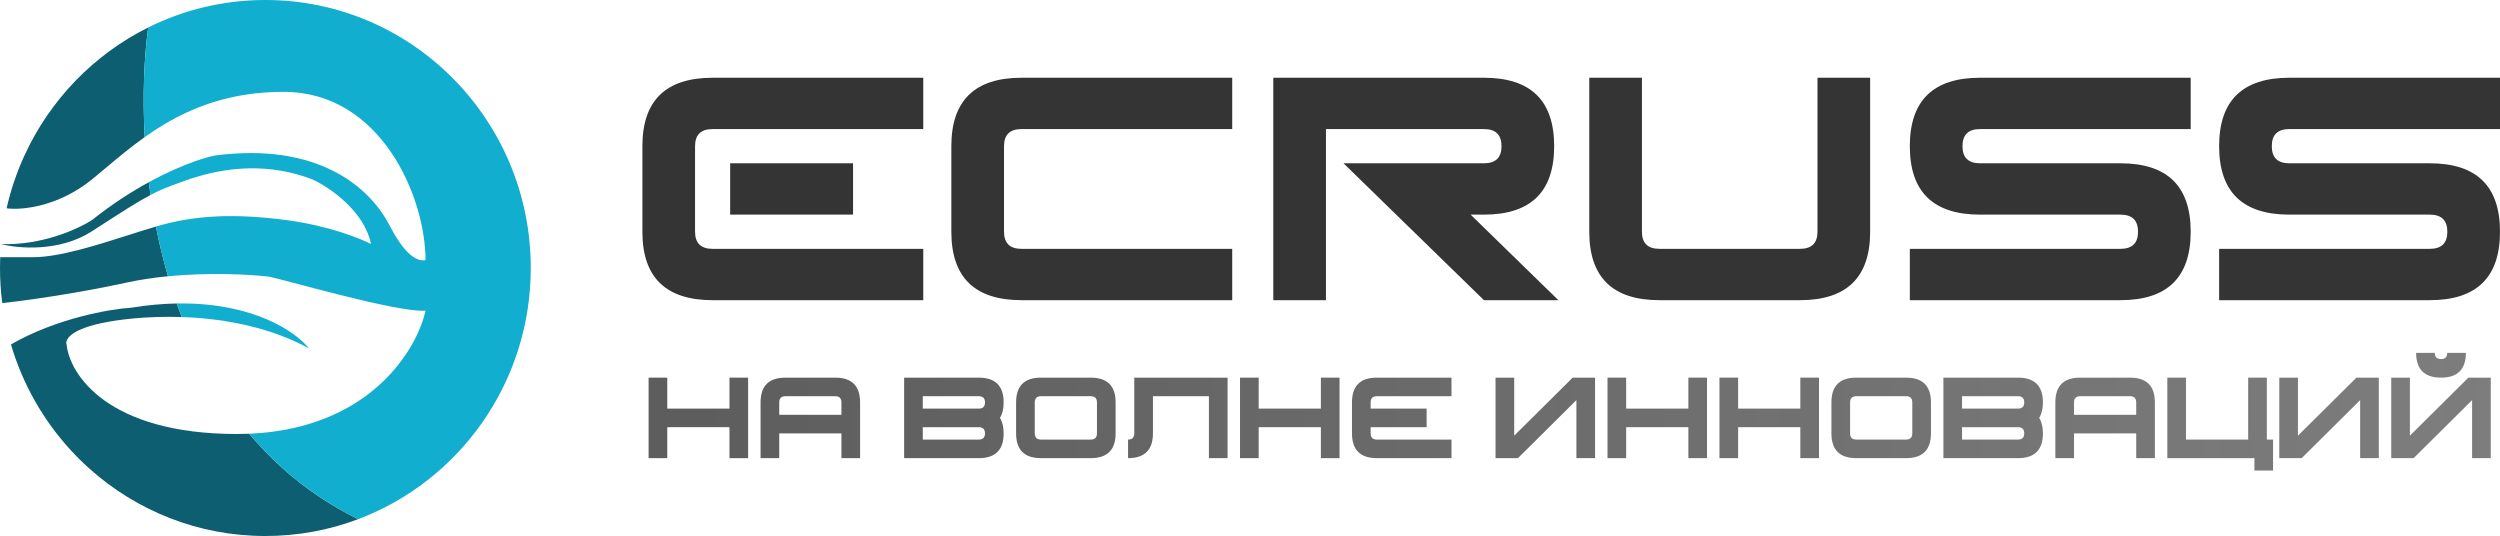 <svg width="611" height="131" viewBox="0 0 611 131" fill="none" xmlns="http://www.w3.org/2000/svg">
<path fill-rule="evenodd" clip-rule="evenodd" d="M1.615 50.909C2.628 46.413 4.099 42.093 5.976 38.001C12.211 24.407 22.928 13.335 36.211 6.72C35.247 13.909 34.79 23.199 35.368 33.505C31.918 35.954 28.839 38.537 25.966 40.949C24.768 41.955 23.606 42.93 22.467 43.854C14.084 50.652 5.073 51.39 1.615 50.909Z" fill="#0D5E71"/>
<path fill-rule="evenodd" clip-rule="evenodd" d="M0.255 59.648C10.241 60.032 19.224 55.906 22.467 53.795C27.328 49.919 32.077 46.875 36.362 44.532C36.491 45.565 36.631 46.605 36.783 47.649C33.561 49.348 29.763 51.804 23.668 55.745L22.467 56.521C14.528 61.652 4.351 60.743 0.255 59.648Z" fill="#0D5E71"/>
<path d="M0.052 62.854C0.017 63.732 0 64.614 0 65.5C0 68.408 0.188 71.271 0.551 74.078C5.343 73.571 18.164 71.85 31.121 69.028C34.131 68.372 37.271 67.905 40.394 67.585C40.616 67.562 40.838 67.54 41.059 67.518C39.877 63.465 38.899 59.397 38.103 55.366C36.896 55.722 35.634 56.112 34.333 56.521C33.379 56.821 32.404 57.131 31.416 57.446L31.41 57.448L31.407 57.449L31.404 57.45C23.379 60.005 14.431 62.854 8.177 62.854H0.052Z" fill="#0D5E71"/>
<path d="M57.875 106.067C26.31 106.067 16.989 91.475 16.275 84.18C15.878 83.164 16.958 80.716 24.452 79.049C28.759 78.091 36.036 77.2 44.416 77.484C43.993 76.383 43.586 75.279 43.196 74.171C39.76 74.232 36.053 74.553 32.073 75.201C26.924 75.521 13.835 77.766 2.676 84.18C5.543 93.928 10.597 102.726 17.263 109.995C18.676 111.537 20.163 113.009 21.716 114.408L21.822 114.504C21.861 114.538 21.899 114.572 21.938 114.607C33.374 124.809 48.402 131 64.861 131C72.84 131 80.483 129.545 87.543 126.884C84.088 125.192 80.847 123.31 77.809 121.262C71.278 116.861 65.681 111.694 60.899 106.004C59.911 106.045 58.903 106.067 57.875 106.067Z" fill="#0D5E71"/>
<path d="M129.722 65.5C129.722 29.325 100.683 0 64.861 0C54.576 0 44.851 2.417 36.211 6.72C35.247 13.909 34.79 23.199 35.368 33.505C38.487 31.291 41.91 29.188 45.761 27.422C52.214 24.461 59.869 22.448 69.307 22.448C93.203 22.448 104 48.263 104 63.576C101.486 64.057 98.516 61.483 95.15 54.995C90.355 45.751 77.722 34.714 52.556 38.001C51.414 38.223 49.775 38.669 47.751 39.378C44.701 40.448 40.777 42.118 36.362 44.532C36.491 45.565 36.631 46.605 36.783 47.649C38.353 46.82 39.786 46.172 41.282 45.617C41.593 45.502 41.943 45.368 42.331 45.22C43.937 44.605 46.188 43.742 48.944 42.969C55.723 41.066 65.557 39.698 76.373 43.854C80.474 45.751 89.075 51.566 90.663 59.648C88.043 58.258 80.247 55.142 70.021 53.795C57.24 52.111 47.554 52.592 38.266 55.318L38.103 55.366C38.899 59.397 39.877 63.465 41.059 67.518C51.146 66.547 60.944 67.062 65.496 67.585C67.897 67.86 97.077 76.499 104 75.922C101.917 85.339 90.951 103.58 63.6 105.836C62.741 105.907 61.865 105.962 60.972 106.001L60.899 106.004C65.681 111.694 71.278 116.861 77.809 121.262C80.847 123.31 84.088 125.192 87.543 126.884C112.179 117.596 129.722 93.617 129.722 65.5Z" fill="#11AECF"/>
<path d="M75.499 85.142C72.193 80.955 61.753 73.992 43.771 74.163C43.581 74.165 43.389 74.167 43.196 74.171L44.416 77.484C44.861 77.499 45.31 77.517 45.761 77.539C55.289 78.001 66.081 80.014 75.499 85.142Z" fill="#11AECF"/>
<path d="M208.484 39.909V52.454H178.452V39.909H208.484ZM174.161 60.817H225.645V73.363H174.161C162.72 73.363 157 67.787 157 56.636V35.727C157 24.576 162.72 19 174.161 19H225.645V31.545H174.161C171.301 31.545 169.871 32.939 169.871 35.727V56.636C169.871 59.423 171.301 60.817 174.161 60.817Z" fill="#343434"/>
<path d="M249.671 60.817H301.154V73.363H249.671C238.23 73.363 232.509 67.787 232.509 56.636V35.727C232.509 24.576 238.23 19 249.671 19H301.154V31.545H249.671C246.81 31.545 245.38 32.939 245.38 35.727V56.636C245.38 59.423 246.81 60.817 249.671 60.817Z" fill="#343434"/>
<path d="M324.064 31.545V73.363H311.194V19H362.677C374.118 19 379.838 24.576 379.838 35.727C379.838 46.878 374.118 52.454 362.677 52.454H359.417L380.868 73.363H362.677L328.355 39.909H362.677C365.537 39.909 366.968 38.515 366.968 35.727C366.968 32.939 365.537 31.545 362.677 31.545H324.064Z" fill="#343434"/>
<path d="M444.193 56.636V19H457.064V56.636C457.064 67.787 451.343 73.363 439.903 73.363H405.58C394.139 73.363 388.419 67.787 388.419 56.636V19H401.29V56.636C401.29 59.423 402.72 60.817 405.58 60.817H439.903C442.763 60.817 444.193 59.423 444.193 56.636Z" fill="#343434"/>
<path d="M518.244 73.363H466.76V60.817H518.244C521.104 60.817 522.534 59.423 522.534 56.636C522.534 53.848 521.104 52.454 518.244 52.454H483.921C472.48 52.454 466.76 46.878 466.76 35.727C466.76 24.576 472.48 19 483.921 19H535.405V31.545H483.921C481.061 31.545 479.631 32.939 479.631 35.727C479.631 38.515 481.061 39.909 483.921 39.909H518.244C529.684 39.909 535.405 45.484 535.405 56.636C535.405 67.787 529.684 73.363 518.244 73.363Z" fill="#343434"/>
<path d="M593.839 73.363H542.355V60.817H593.839C596.699 60.817 598.129 59.423 598.129 56.636C598.129 53.848 596.699 52.454 593.839 52.454H559.516C548.076 52.454 542.355 46.878 542.355 35.727C542.355 24.576 548.076 19 559.516 19H611V31.545H559.516C556.656 31.545 555.226 32.939 555.226 35.727C555.226 38.515 556.656 39.909 559.516 39.909H593.839C605.28 39.909 611 45.484 611 56.636C611 67.787 605.28 73.363 593.839 73.363Z" fill="#343434"/>
<path d="M163.081 104.404V111.973H158.52V92.294H163.081V99.863H178.283V92.294H182.843V111.973H178.283V104.404H163.081Z" fill="url(#paint0_linear_268_2)" fill-opacity="0.8"/>
<path d="M266.576 96.835H254.414C253.401 96.835 252.894 97.34 252.894 98.349V105.918C252.894 106.927 253.401 107.431 254.414 107.431H266.576C267.589 107.431 268.096 106.927 268.096 105.918V98.349C268.096 97.34 267.589 96.835 266.576 96.835ZM254.414 92.294H266.576C270.63 92.294 272.657 94.312 272.657 98.349V105.918C272.657 109.954 270.63 111.973 266.576 111.973H254.414C250.36 111.973 248.334 109.954 248.334 105.918V98.349C248.334 94.312 250.36 92.294 254.414 92.294Z" fill="url(#paint1_linear_268_2)" fill-opacity="0.8"/>
<path d="M277.217 105.918V92.294H300.02V111.973H295.46V96.835H281.778V105.918C281.778 109.954 279.751 111.973 275.697 111.973V107.431C276.711 107.431 277.217 106.927 277.217 105.918Z" fill="url(#paint2_linear_268_2)" fill-opacity="0.8"/>
<path d="M307.621 104.404V111.973H303.061V92.294H307.621V99.863H322.823V92.294H327.384V111.973H322.823V104.404H307.621Z" fill="url(#paint3_linear_268_2)" fill-opacity="0.8"/>
<path d="M365.51 92.294H370.071V106.478L384.361 92.294H389.834V111.973H385.273V97.789L370.983 111.973H365.51V92.294Z" fill="url(#paint4_linear_268_2)" fill-opacity="0.8"/>
<path d="M397.435 104.404V111.973H392.874V92.294H397.435V99.863H412.637V92.294H417.197V111.973H412.637V104.404H397.435Z" fill="url(#paint5_linear_268_2)" fill-opacity="0.8"/>
<path d="M424.798 104.404V111.973H420.238V92.294H424.798V99.863H440V92.294H444.561V111.973H440V104.404H424.798Z" fill="url(#paint6_linear_268_2)" fill-opacity="0.8"/>
<path d="M465.844 96.835H453.682C452.668 96.835 452.162 97.34 452.162 98.349V105.918C452.162 106.927 452.668 107.431 453.682 107.431H465.844C466.857 107.431 467.364 106.927 467.364 105.918V98.349C467.364 97.34 466.857 96.835 465.844 96.835ZM453.682 92.294H465.844C469.897 92.294 471.924 94.312 471.924 98.349V105.918C471.924 109.954 469.897 111.973 465.844 111.973H453.682C449.628 111.973 447.601 109.954 447.601 105.918V98.349C447.601 94.312 449.628 92.294 453.682 92.294Z" fill="url(#paint7_linear_268_2)" fill-opacity="0.8"/>
<path d="M550.975 111.973H529.692V92.294H534.252V107.431H549.454V92.294H554.015V107.431H555.535V115H550.975V111.973Z" fill="url(#paint8_linear_268_2)" fill-opacity="0.8"/>
<path d="M557.055 92.294H561.616V106.478L575.906 92.294H581.379V111.973H576.818V97.789L562.528 111.973H557.055V92.294Z" fill="url(#paint9_linear_268_2)" fill-opacity="0.8"/>
<path d="M584.419 92.294H588.98V106.478L603.269 92.294H608.742V111.973H604.182V97.789L589.892 111.973H584.419V92.294ZM590.5 86.239H595.06C595.06 87.248 595.567 87.753 596.581 87.753C597.594 87.753 598.101 87.248 598.101 86.239H602.661C602.661 90.276 600.634 92.294 596.581 92.294C592.527 92.294 590.5 90.276 590.5 86.239Z" fill="url(#paint10_linear_268_2)" fill-opacity="0.8"/>
<path fill-rule="evenodd" clip-rule="evenodd" d="M190.444 111.973H185.884V98.349C185.884 94.312 187.911 92.294 191.965 92.294H204.126C208.18 92.294 210.207 94.312 210.207 98.349V111.973H205.646V105.918H190.444V111.973ZM205.646 98.349V101.376H190.444V98.349C190.444 97.34 190.951 96.835 191.965 96.835H204.126C205.14 96.835 205.646 97.34 205.646 98.349Z" fill="url(#paint11_linear_268_2)" fill-opacity="0.8"/>
<path fill-rule="evenodd" clip-rule="evenodd" d="M220.97 92.294H239.212C243.266 92.294 245.293 94.312 245.293 98.349C245.293 99.913 244.989 101.175 244.381 102.133C244.989 103.092 245.293 104.353 245.293 105.918C245.293 109.954 243.266 111.973 239.212 111.973H220.97V92.294ZM239.212 107.431H225.531V104.404H239.212C240.226 104.404 240.733 104.908 240.733 105.918C240.733 106.927 240.226 107.431 239.212 107.431ZM240.733 98.349C240.733 99.358 240.226 99.863 239.212 99.863H225.531V96.835H239.212C240.226 96.835 240.733 97.34 240.733 98.349Z" fill="url(#paint12_linear_268_2)" fill-opacity="0.8"/>
<path d="M348.667 99.863V104.404H334.985V105.918C334.985 106.927 335.492 107.431 336.505 107.431H354.747V111.973H336.505C332.451 111.973 330.424 109.954 330.424 105.918V98.349C330.424 94.312 332.451 92.294 336.505 92.294H354.747V96.835H336.505C335.492 96.835 334.985 97.34 334.985 98.349V99.863H348.667Z" fill="url(#paint13_linear_268_2)" fill-opacity="0.8"/>
<path fill-rule="evenodd" clip-rule="evenodd" d="M506.889 111.973H502.328V98.349C502.328 94.312 504.355 92.294 508.409 92.294H520.571C524.624 92.294 526.651 94.312 526.651 98.349V111.973H522.091V105.918H506.889V111.973ZM522.091 98.349V101.376H506.889V98.349C506.889 97.34 507.396 96.835 508.409 96.835H520.571C521.584 96.835 522.091 97.34 522.091 98.349Z" fill="url(#paint14_linear_268_2)" fill-opacity="0.8"/>
<path fill-rule="evenodd" clip-rule="evenodd" d="M474.965 92.294H493.207C497.261 92.294 499.288 94.312 499.288 98.349C499.288 99.913 498.984 101.175 498.376 102.133C498.984 103.092 499.288 104.353 499.288 105.918C499.288 109.954 497.261 111.973 493.207 111.973H474.965V92.294ZM479.525 107.431H493.207C494.221 107.431 494.727 106.927 494.727 105.918C494.727 104.908 494.221 104.404 493.207 104.404H479.525V107.431ZM494.727 98.349C494.727 99.358 494.221 99.863 493.207 99.863H479.525V96.835H493.207C494.221 96.835 494.727 97.34 494.727 98.349Z" fill="url(#paint15_linear_268_2)" fill-opacity="0.8"/>
<defs>
<linearGradient id="paint0_linear_268_2" x1="158.52" y1="100.62" x2="608.742" y2="100.62" gradientUnits="userSpaceOnUse">
<stop stop-color="#343434"/>
<stop offset="1" stop-color="#343434" stop-opacity="0.8"/>
</linearGradient>
<linearGradient id="paint1_linear_268_2" x1="158.52" y1="100.62" x2="608.742" y2="100.62" gradientUnits="userSpaceOnUse">
<stop stop-color="#343434"/>
<stop offset="1" stop-color="#343434" stop-opacity="0.8"/>
</linearGradient>
<linearGradient id="paint2_linear_268_2" x1="158.52" y1="100.62" x2="608.742" y2="100.62" gradientUnits="userSpaceOnUse">
<stop stop-color="#343434"/>
<stop offset="1" stop-color="#343434" stop-opacity="0.8"/>
</linearGradient>
<linearGradient id="paint3_linear_268_2" x1="158.52" y1="100.62" x2="608.742" y2="100.62" gradientUnits="userSpaceOnUse">
<stop stop-color="#343434"/>
<stop offset="1" stop-color="#343434" stop-opacity="0.8"/>
</linearGradient>
<linearGradient id="paint4_linear_268_2" x1="158.52" y1="100.62" x2="608.742" y2="100.62" gradientUnits="userSpaceOnUse">
<stop stop-color="#343434"/>
<stop offset="1" stop-color="#343434" stop-opacity="0.8"/>
</linearGradient>
<linearGradient id="paint5_linear_268_2" x1="158.52" y1="100.62" x2="608.742" y2="100.62" gradientUnits="userSpaceOnUse">
<stop stop-color="#343434"/>
<stop offset="1" stop-color="#343434" stop-opacity="0.8"/>
</linearGradient>
<linearGradient id="paint6_linear_268_2" x1="158.52" y1="100.62" x2="608.742" y2="100.62" gradientUnits="userSpaceOnUse">
<stop stop-color="#343434"/>
<stop offset="1" stop-color="#343434" stop-opacity="0.8"/>
</linearGradient>
<linearGradient id="paint7_linear_268_2" x1="158.52" y1="100.62" x2="608.742" y2="100.62" gradientUnits="userSpaceOnUse">
<stop stop-color="#343434"/>
<stop offset="1" stop-color="#343434" stop-opacity="0.8"/>
</linearGradient>
<linearGradient id="paint8_linear_268_2" x1="158.52" y1="100.62" x2="608.742" y2="100.62" gradientUnits="userSpaceOnUse">
<stop stop-color="#343434"/>
<stop offset="1" stop-color="#343434" stop-opacity="0.8"/>
</linearGradient>
<linearGradient id="paint9_linear_268_2" x1="158.52" y1="100.62" x2="608.742" y2="100.62" gradientUnits="userSpaceOnUse">
<stop stop-color="#343434"/>
<stop offset="1" stop-color="#343434" stop-opacity="0.8"/>
</linearGradient>
<linearGradient id="paint10_linear_268_2" x1="158.52" y1="100.62" x2="608.742" y2="100.62" gradientUnits="userSpaceOnUse">
<stop stop-color="#343434"/>
<stop offset="1" stop-color="#343434" stop-opacity="0.8"/>
</linearGradient>
<linearGradient id="paint11_linear_268_2" x1="158.52" y1="100.62" x2="608.742" y2="100.62" gradientUnits="userSpaceOnUse">
<stop stop-color="#343434"/>
<stop offset="1" stop-color="#343434" stop-opacity="0.8"/>
</linearGradient>
<linearGradient id="paint12_linear_268_2" x1="158.52" y1="100.62" x2="608.742" y2="100.62" gradientUnits="userSpaceOnUse">
<stop stop-color="#343434"/>
<stop offset="1" stop-color="#343434" stop-opacity="0.8"/>
</linearGradient>
<linearGradient id="paint13_linear_268_2" x1="158.52" y1="100.62" x2="608.742" y2="100.62" gradientUnits="userSpaceOnUse">
<stop stop-color="#343434"/>
<stop offset="1" stop-color="#343434" stop-opacity="0.8"/>
</linearGradient>
<linearGradient id="paint14_linear_268_2" x1="158.52" y1="100.62" x2="608.742" y2="100.62" gradientUnits="userSpaceOnUse">
<stop stop-color="#343434"/>
<stop offset="1" stop-color="#343434" stop-opacity="0.8"/>
</linearGradient>
<linearGradient id="paint15_linear_268_2" x1="158.52" y1="100.62" x2="608.742" y2="100.62" gradientUnits="userSpaceOnUse">
<stop stop-color="#343434"/>
<stop offset="1" stop-color="#343434" stop-opacity="0.8"/>
</linearGradient>
</defs>
</svg>
